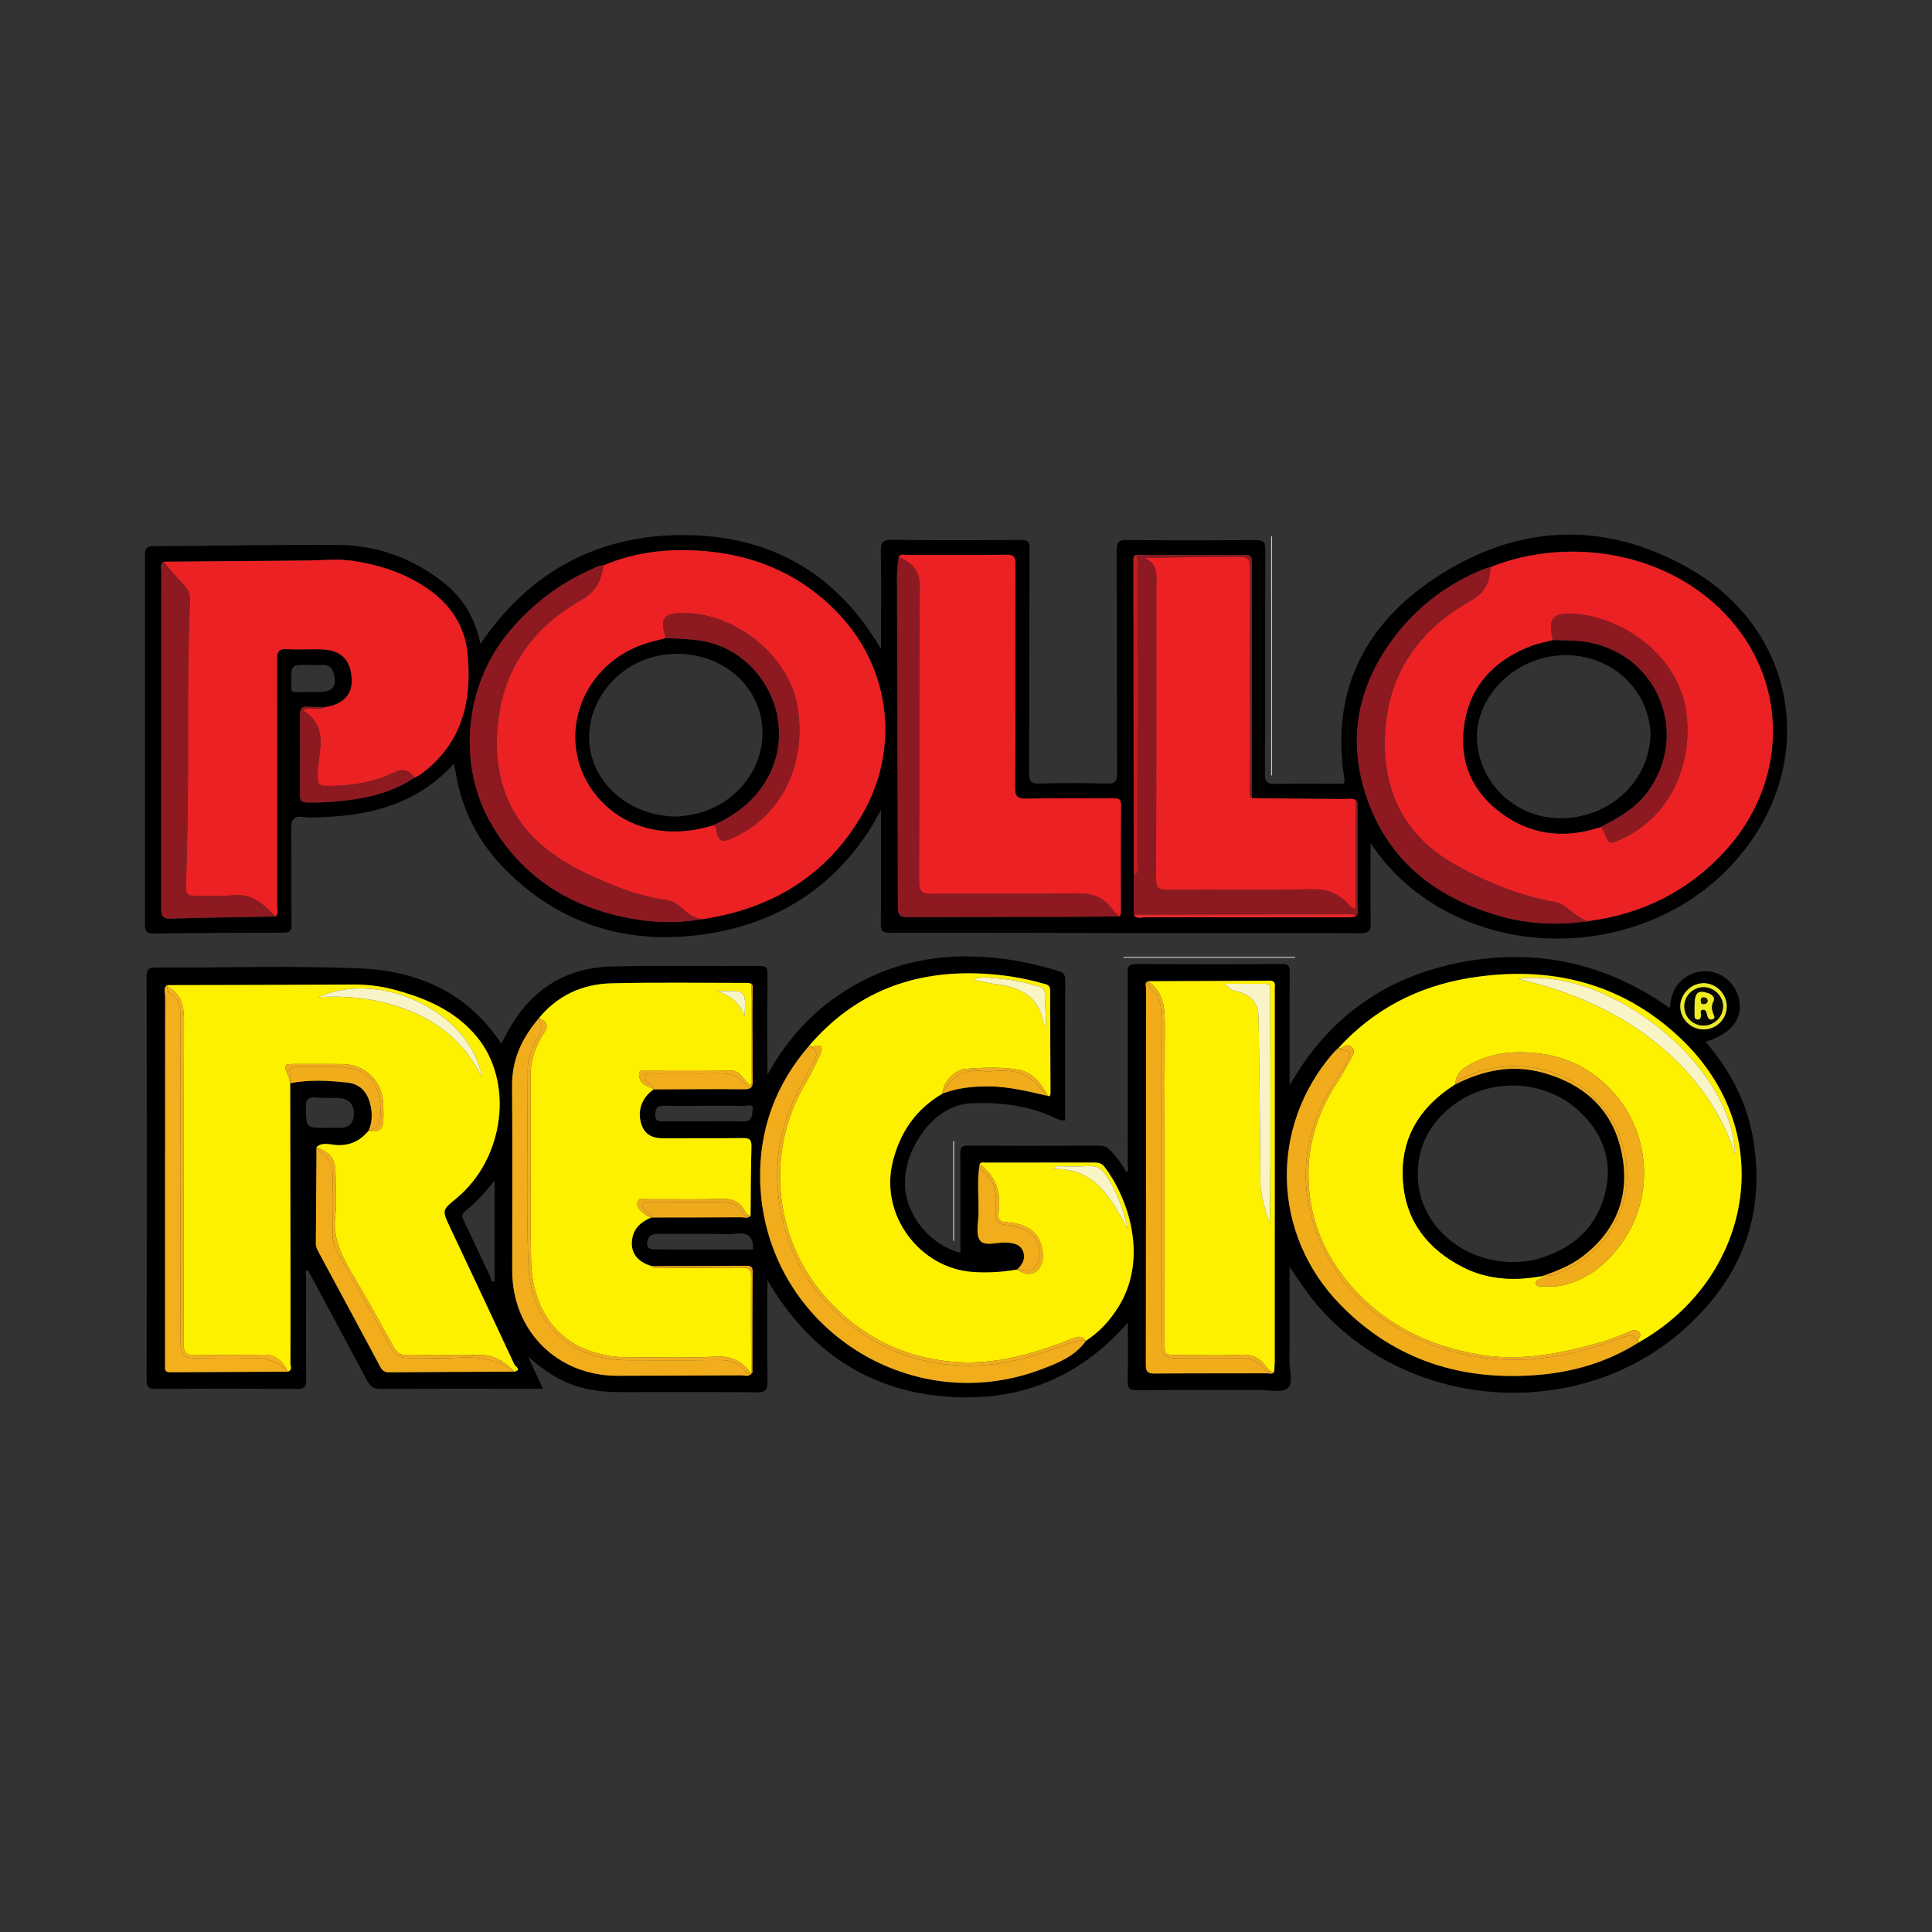 <?xml version="1.0" encoding="utf-8"?>
<!-- Generator: Adobe Illustrator 17.0.0, SVG Export Plug-In . SVG Version: 6.00 Build 0)  -->
<!DOCTYPE svg PUBLIC "-//W3C//DTD SVG 1.1//EN" "http://www.w3.org/Graphics/SVG/1.1/DTD/svg11.dtd">
<svg version="1.1" id="Layer_1" xmlns="http://www.w3.org/2000/svg" xmlns:xlink="http://www.w3.org/1999/xlink" x="0px" y="0px"
	 width="200px" height="200px" viewBox="0 0 200 200" enable-background="new 0 0 200 200" xml:space="preserve">

<rect x="0" y="0" width="200" height="200" fill="#333333" stroke="none"/>

<g>
	<path d="M83.763,108.255c0.068,0.079,0.138,0.108,0.214,0.112C83.911,108.329,83.842,108.291,83.763,108.255z"/>
	<polygon points="77.763,112.371 77.757,112.381 77.763,112.386 	"/>
	<path d="M176.569,107.846c2.576-0.834,3.738-2.199,3.508-4.073c-0.216-1.752-1.605-3.11-3.358-3.221
		c-1.05-0.066-1.964,0.306-2.734,1.031c-0.784,0.738-1.018,1.719-1.137,2.767c-6.559-4.63-13.718-6.22-21.485-4.754
		c-7.789,1.47-13.796,5.593-17.864,12.771c0-4.086-0.015-7.905,0.014-11.724c0.005-0.633-0.114-0.852-0.808-0.847
		c-5.019,0.033-10.038,0.029-15.056,0.005c-0.667-0.003-0.92,0.116-0.917,0.868c0.033,6.668,0.021,13.336,0.01,20.004
		c0,0.207,0.206,0.49-0.142,0.66c-0.487-0.84-1.018-1.633-1.72-2.302c-0.303-0.288-0.612-0.433-1.043-0.432
		c-4.553,0.013-9.106,0.027-13.658-0.009c-0.761-0.006-0.773,0.342-0.769,0.911c0.019,3.011,0.009,6.023,0.009,9.034
		c0,0.374,0,0.748,0,1.147c-3.211-0.826-5.678-3.94-5.738-7.104c-0.066-3.484,2.533-7.301,5.568-8.153
		c0.41-0.115,0.842-0.19,1.266-0.209c2.784-0.127,5.503,0.165,8.108,1.247c0.54,0.224,1.07,0.563,1.639,0.533
		c0-4.887-0.008-9.723,0.012-14.559c0.002-0.518-0.166-0.75-0.655-0.9c-1.818-0.556-3.657-0.999-5.543-1.253
		c-6.311-0.851-12.198,0.19-17.493,3.889c-2.94,2.054-5.251,4.685-7.148,8.098c0-0.651,0-0.987,0-1.324
		c0-3.047-0.013-6.094,0.012-9.141c0.005-0.57-0.087-0.815-0.743-0.811c-5.126,0.031-10.255-0.074-15.378,0.056
		c-4.69,0.118-8.249,2.326-10.591,6.423c-0.298,0.522-0.565,1.061-0.838,1.577c-3.454-5.288-8.633-7.544-14.587-7.8
		c-7.049-0.302-14.122-0.059-21.184-0.088c-0.744-0.003-0.951,0.183-0.949,0.942c0.024,13.909,0.024,27.819,0,41.728
		c-0.001,0.743,0.173,0.957,0.935,0.951c4.875-0.036,9.751-0.044,14.626,0.005c0.867,0.009,0.969-0.29,0.961-1.037
		c-0.038-3.513-0.022-7.026-0.006-10.539c0.001-0.235-0.193-0.555,0.172-0.751c2.051,3.82,4.102,7.616,6.123,11.429
		c0.334,0.63,0.705,0.903,1.471,0.897c5.234-0.043,10.468-0.022,15.702-0.022c0.31,0,0.62,0,1.045,0
		c-0.513-1.11-0.972-2.103-1.533-3.319c2.993,2.668,5.614,3.66,9.388,3.66c4.768,0,9.536-0.027,14.304,0.025
		c0.928,0.01,1.102-0.283,1.09-1.138c-0.048-3.422-0.02-6.846-0.02-10.491c4.064,6.943,9.844,11.126,17.648,11.991
		c7.758,0.859,14.431-1.566,19.669-7.572c0,2.023,0.034,4.025-0.018,6.025c-0.019,0.741,0.163,0.97,0.936,0.963
		c4.266-0.039,8.532-0.015,12.798-0.022c0.962-0.002,2.232,0.326,2.805-0.157c0.67-0.564,0.203-1.879,0.213-2.864
		c0.032-3.24,0.012-6.481,0.012-9.721c1.042,1.53,2.025,3.041,3.238,4.384c9.534,10.565,26.742,11.63,37.459,2.2
		c6.091-5.36,8.735-12.101,7.217-20.219C180.729,113.857,178.989,110.675,176.569,107.846z M31.657,114.704
		c-0.03-0.898,0.226-1.19,1.115-1.093c0.811,0.089,1.641-0.001,2.455,0.072c0.996,0.09,1.516,0.801,1.389,1.897
		c-0.098,0.847-0.67,1.197-1.498,1.178c-0.463-0.011-0.927-0.002-1.39-0.002C31.676,116.755,31.724,116.753,31.657,114.704z
		 M53.244,141.997C53.244,141.997,53.243,141.997,53.244,141.997C53.243,141.997,53.243,141.997,53.244,141.997
		c-4.334,0.019-8.669,0.031-13.003,0.067c-0.483,0.004-0.693-0.23-0.893-0.605c-2.127-3.973-4.262-7.941-6.403-11.905
		c-0.14-0.259-0.251-0.512-0.249-0.807c0.022-3.33,0.045-6.66,0.068-9.99c0.599-0.551,1.339-0.276,1.978-0.227
		c1.447,0.112,2.538-0.412,3.427-1.49l0,0c0.398-0.96,0.393-1.943,0.11-2.921c-0.336-1.161-1.075-1.913-2.317-2.049
		c-1.974-0.215-3.95-0.319-5.919,0.063c0.012,6.864,0.025,13.727,0.035,20.591c0.004,2.789,0.009,5.577-0.01,8.366
		c-0.002,0.305,0.241,0.735-0.27,0.908c0,0,0,0,0,0c0,0,0,0,0,0c-4.045,0.019-8.091,0.034-12.137,0.06
		c-0.39,0.002-0.622-0.097-0.579-0.541c0.021-0.213,0.004-0.429,0.004-0.644c0-12.572-0.002-25.144,0.012-37.717
		c0-0.388-0.223-0.848,0.197-1.178c6.413-0.017,12.827-0.02,19.24-0.061c1.411-0.009,2.786,0.148,4.144,0.502
		c3.311,0.864,6.399,2.166,8.653,4.868c3.925,4.705,2.899,12.673-2.111,16.785c-1.461,1.199-1.469,1.203-0.644,2.957
		c2.233,4.75,4.478,9.494,6.688,14.255C53.335,141.436,54.046,141.803,53.244,141.997z M51.206,122.216c0,3.484,0,6.967,0,10.459
		c-0.424,0.058-0.357-0.314-0.442-0.491c-0.924-1.927-1.815-3.869-2.741-5.795c-0.189-0.394-0.297-0.669,0.129-1.001
		C49.309,124.487,50.244,123.371,51.206,122.216z M77.894,142.062c0,0.054-0.08,0.108-0.123,0.162l-0.011,0.012c0,0,0,0,0,0
		c-0.3,0.305-0.678,0.139-1.013,0.141c-4.261,0.024-8.522,0.026-12.783,0.043c-6.255,0.025-10.939-4.633-10.939-10.888
		c0-6.374,0.034-12.748-0.016-19.122c-0.021-2.737,1.047-4.977,2.763-6.993c1.935-2.37,4.513-3.548,7.492-3.624
		c4.728-0.12,9.462-0.041,14.193-0.042c0.102,0,0.205,0.051,0.307,0.079c0,0,0,0,0,0c0,0,0,0,0,0c0,0,0,0,0,0c0,0,0,0,0,0
		c0.216,0.156,0.139,0.387,0.139,0.59c0.004,3.151-0.019,6.302,0.018,9.452c0.008,0.717-0.203,0.897-0.909,0.89
		c-3.114-0.031-6.228,0.002-9.343,0.012c-1.266,0.854-1.76,2.329-1.23,3.734c0.384,1.016,1.189,1.332,2.212,1.326
		c2.751-0.015,5.502,0.018,8.252-0.023c0.702-0.01,0.907,0.185,0.888,0.888c-0.066,2.388-0.067,4.778-0.092,7.168c0,0,0,0,0,0
		c0,0,0,0,0,0c0,0,0,0,0,0c0,0,0,0,0,0c-0.293,0.314-0.67,0.145-1.002,0.147c-3.096,0.02-6.192,0.019-9.288,0.024
		c-0.96,0.415-1.731,1.002-1.943,2.109c-0.274,1.426,0.416,2.444,1.986,2.92c3.214-0.01,6.428-0.018,9.642-0.034
		c0.455-0.002,0.829-0.038,0.824,0.634C77.89,135.131,77.902,138.597,77.894,142.062z M77.915,114.808
		c-0.068,0.468,0.052,1.31-0.923,1.284c-1.395-0.037-2.793-0.01-4.189-0.01c-1.325,0-2.65,0.001-3.974,0
		c-0.494,0-0.99,0.115-0.995-0.706c-0.005-0.822,0.369-0.934,1.053-0.915c1.36,0.039,2.721,0.011,4.082,0.011
		c1.361,0,2.722-0.021,4.081,0.016C77.355,114.498,78.005,114.19,77.915,114.808z M67.969,129.341
		c-0.471-0.001-1.01,0.007-0.977-0.678c0.031-0.646,0.448-0.935,1.078-0.935c1.825,0,3.65-0.001,5.474-0.001
		c0.895,0,1.798,0.08,2.681-0.02c1.157-0.131,1.765,0.246,1.733,1.637C74.617,129.344,71.293,129.347,67.969,129.341z
		 M115.793,135.266c-0.876,1.416-1.979,2.62-3.378,3.538c-1.138,1.615-2.904,2.299-4.627,2.95
		c-13.844,5.226-28.734-4.75-29.095-19.529c-0.129-5.272,1.596-9.962,5.07-13.972c4.742-5.523,10.813-7.843,18.001-7.459
		c2.076,0.111,4.123,0.425,6.124,0.994c0.383,0.109,0.832,0.11,0.83,0.754c-0.011,3.54,0.019,7.08,0.031,10.62
		c0,0.101-0.043,0.205-0.086,0.299c-0.008,0.018-0.111-0.007-0.169-0.012c0,0,0,0,0-0.001c0,0,0,0,0,0.001
		c-2.084-0.476-4.148-0.999-6.322-0.987c-1.592,0.009-3.124,0.172-4.607,0.75c-2.826,1.645-4.487,4.145-5.197,7.277
		c-1.212,5.348,2.845,10.789,8.319,11.182c1.534,0.11,3.073,0.02,4.595-0.249c0.574-0.519,0.917-1.169,0.614-1.907
		c-0.311-0.757-1.05-0.858-1.803-0.889c-0.911-0.038-2.152,0.426-2.641-0.213c-0.456-0.597-0.19-1.781-0.164-2.704
		c0.048-1.696-0.16-3.399,0.105-5.089c0.002-0.04,0.007-0.082,0.017-0.124c0.191-0.245,0.461-0.144,0.697-0.144
		c3.69-0.006,7.379,0,11.069-0.008c0.444-0.001,0.837,0.025,1.143,0.424C116.786,123.997,118.927,130.199,115.793,135.266z
		 M131.967,102.156c-0.018,0.177-0.004,0.358-0.004,0.537c0,12.715,0.001,25.43-0.003,38.145c0,0.391-0.039,0.782-0.06,1.173
		c0,0,0,0,0,0c0,0,0,0,0,0c0,0,0,0,0,0c0,0,0,0,0,0c-0.168,0.292-0.449,0.154-0.675,0.154c-3.901,0.009-7.802-0.008-11.703,0.021
		c-0.683,0.005-0.907-0.152-0.906-0.885c0.024-12.992,0.016-25.983,0.027-38.975c0-0.248-0.184-0.579,0.182-0.753
		c4.189-0.016,8.378-0.025,12.567-0.058C131.897,101.513,132.012,101.724,131.967,102.156z M176.408,101.778
		c1.289,0.032,2.36,1.142,2.345,2.431c-0.015,1.304-1.088,2.358-2.403,2.358c-1.302,0-2.397-1.071-2.412-2.36
		C173.923,102.899,175.095,101.746,176.408,101.778z M169.576,139.001L169.576,139.001c-3.121,1.963-6.571,2.999-10.2,3.316
		c-7.95,0.695-14.969-1.461-20.632-7.264c-7.099-7.274-7.388-18.349-0.747-26.026c0.184-0.213,0.404-0.395,0.607-0.591
		c3.644-3.98,8.207-6.323,13.468-7.188c8.236-1.354,15.736,0.407,21.888,6.231C184.332,117.299,181.33,132.429,169.576,139.001z"/>
	<path d="M15.001,57.506C15.023,70.232,15.023,82.959,15,95.685c-0.001,0.745,0.178,0.964,0.94,0.953
		c4.444-0.063,8.89-0.084,13.335-0.085c0.68,0,0.917-0.147,0.906-0.889c-0.047-3.226,0.022-6.453-0.045-9.678
		c-0.022-1.06,0.166-1.579,1.357-1.406c0.701,0.102,1.432,0.024,2.148-0.005c5.057-0.205,9.671-1.509,13.345-5.499
		c0.077,0.361,0.14,0.601,0.179,0.845c0.632,3.945,2.394,7.342,5.195,10.144c5.7,5.701,12.674,7.785,20.552,6.65
		c7.485-1.079,13.397-4.78,17.409-11.305c0.267-0.434,0.498-0.89,0.881-1.579c0,4.106,0.027,7.921-0.021,11.734
		c-0.01,0.812,0.196,0.999,1.001,0.998c8.172-0.018,16.345,0.016,24.517,0.023c8.03,0.007,16.06-0.016,24.091,0.021
		c0.893,0.004,1.136-0.206,1.114-1.108c-0.066-2.629-0.023-5.262-0.023-8.221c1.158,1.708,2.307,3.006,3.617,4.154
		c9.681,8.486,25.532,7.417,34.139-2.3c8.737-9.862,6.589-23.886-4.882-30.351c-8.846-4.986-17.824-4.49-26.215,1.069
		c-7.303,4.838-10.794,11.763-9.381,20.711c0.116,0.737-0.28,0.566-0.634,0.567c-2.151,0.007-4.303-0.04-6.452,0.024
		c-0.872,0.026-1.136-0.178-1.131-1.098c0.041-7.707,0.006-15.415,0.047-23.122c0.005-0.883-0.267-1.035-1.069-1.028
		c-4.409,0.037-8.819,0.047-13.228-0.006c-0.906-0.011-1.098,0.225-1.094,1.109c0.039,7.672,0.005,15.343,0.047,23.015
		c0.005,0.919-0.251,1.118-1.127,1.093c-2.292-0.066-4.59-0.072-6.882,0.002c-0.915,0.029-1.105-0.238-1.101-1.12
		c0.037-7.743,0.011-15.487,0.039-23.23c0.003-0.709-0.182-0.881-0.877-0.876c-4.445,0.032-8.891,0.055-13.335-0.013
		c-1.033-0.016-1.199,0.32-1.181,1.244c0.058,2.903,0.021,5.807,0.021,8.711c0,0.402,0,0.804,0,1.361
		c-4.648-7.966-11.581-11.796-20.47-11.804c-8.85-0.008-15.908,3.766-21.001,11.265c-0.544-2.667-1.81-4.778-3.842-6.375
		c-3.199-2.514-6.879-3.849-10.928-3.873c-6.344-0.038-12.688,0.108-19.032,0.133C15.152,56.541,15,56.779,15.001,57.506z
		 M144.835,65.33c2.329-2.872,5.242-4.952,8.641-6.372c0.261-0.109,0.543-0.167,0.816-0.249c8.099-3.242,18.625-1.629,24.839,5.441
		c6.101,6.942,5.838,17.033-0.626,24.026c-3.794,4.104-8.515,6.441-14.045,7.167c-0.184,0.074-0.356,0.09-0.519,0.072
		c-2.904,0.374-5.795,0.228-8.615-0.565c-6.681-1.879-11.702-5.773-13.921-12.526C139.358,76.098,140.726,70.397,144.835,65.33z
		 M117.533,57.452c3.798-0.002,7.596,0.007,11.394-0.014c0.73-0.004,0.674,0.446,0.673,0.925c-0.004,3.579,0,7.159-0.003,10.738
		c-0.004,4.51-0.011,9.02-0.017,13.53c3.208,0.025,6.417,0.047,9.625,0.081c0.383,0.004,0.786-0.11,1.148,0.12c0,0,0,0,0,0
		c0.209,0.147,0.179,0.371,0.179,0.58c0.003,3.633,0.003,7.267,0.003,10.9c0,0.21,0.025,0.433-0.191,0.574
		c-0.355,0.025-0.71,0.07-1.066,0.071c-6.918,0.005-13.836,0.008-20.754-0.008c-0.386-0.001-0.864,0.233-1.159-0.254c0,0,0,0,0,0
		c0,0,0,0,0,0c-0.001-1.375-0.001-2.749-0.002-4.124l0,0c0,0,0,0,0,0c-0.01-10.774-0.021-21.549-0.028-32.323
		C117.335,57.971,117.269,57.668,117.533,57.452z M93.022,57.672c0.203-0.388,0.569-0.223,0.861-0.224
		c3.437-0.011,6.874,0.019,10.31-0.025c0.798-0.01,0.922,0.277,0.92,0.985c-0.023,7.697,0.005,15.394-0.039,23.091
		c-0.005,0.959,0.245,1.195,1.183,1.175c2.97-0.063,5.942-0.02,8.914-0.028c0.496-0.001,0.881-0.035,0.875,0.696
		c-0.034,3.687-0.014,7.375-0.014,11.062c0,0.178,0.004,0.36-0.194,0.455c0,0,0,0,0,0c0,0,0,0,0,0
		c-1.718,0.019-3.435,0.051-5.153,0.054c-5.552,0.011-11.104,0-16.655,0.029c-0.734,0.004-1.078-0.096-1.078-0.971
		c-0.01-11.424-0.064-22.847-0.093-34.271C92.854,59.025,92.964,58.348,93.022,57.672z M30.154,71.113
		c0.015-0.141,0.003-0.285,0.003-0.427c-0.011-1.897-0.011-1.897,1.868-1.848c0.427,0,0.854,0.015,1.28-0.003
		c1.09-0.044,1.289,0.714,1.351,1.538c0.066,0.88-0.539,1.195-1.278,1.242c-0.887,0.056-1.779,0.011-2.668,0.04
		C30.301,71.667,30.108,71.536,30.154,71.113z M52.767,65.316c2.391-2.818,5.22-4.974,8.595-6.44
		c0.357-0.155,0.693-0.389,1.112-0.347c3.378-1.436,6.927-1.787,10.532-1.475c5.489,0.475,10.238,2.613,14.007,6.703
		c5.217,5.66,6.138,13.892,2.2,20.63c-3.66,6.264-9.294,9.647-16.384,10.748c-0.149,0.042-0.292,0.061-0.432,0.068
		c-2.339,0.373-4.682,0.312-7.007-0.106c-6.238-1.121-11.218-4.18-14.484-9.719C47.242,79.165,48.091,70.829,52.767,65.316z
		 M16.906,58.15c4.865-0.041,9.731-0.087,14.596-0.12c1.75-0.012,3.503-0.225,5.25,0.062c2.676,0.439,5.209,1.266,7.463,2.814
		c2.395,1.644,3.912,3.866,4.192,6.798c0.473,4.95-0.604,9.325-4.852,12.446c-0.197,0.145-0.432,0.237-0.65,0.354c0,0,0,0,0,0l0,0
		c-2.034,1.362-4.33,2.001-6.713,2.313c-1.447,0.19-2.911,0.286-4.38,0.255c-0.542-0.011-0.759-0.16-0.754-0.733
		c0.022-2.789,0.022-5.578,0.001-8.367c-0.004-0.584,0.155-0.867,0.784-0.818c0.604,0.047,1.213,0.033,1.82,0.046
		c1.812-0.263,2.816-1.292,2.753-2.823c-0.084-2.035-1.047-3.062-3.043-3.149c-1.216-0.053-2.44,0.048-3.654-0.031
		c-0.9-0.059-1.044,0.306-1.041,1.105c0.026,8.496,0.02,16.992,0.007,25.488c-0.001,0.361,0.209,0.789-0.189,1.093c0,0,0,0,0,0
		c0,0,0,0,0,0c-3.615,0.065-7.23,0.104-10.843,0.213c-1.012,0.03-0.965-0.541-0.964-1.228c0.008-8.349,0.006-16.699,0.006-25.048
		c0-3.189-0.007-6.379,0.01-9.568C16.705,58.883,16.519,58.455,16.906,58.15z"/>
	<path fill="#C9C9C9" d="M131.682,55.515c-0.032,0-0.063,0-0.095,0c0,8.253,0,16.505,0,24.758c0.032,0,0.063,0,0.095,0
		C131.682,72.02,131.682,63.767,131.682,55.515z"/>
	<path fill="#CACACA" d="M116.303,99.144c5.927,0,11.854,0,17.781,0c-0.015-0.031-0.029-0.061-0.044-0.092
		c-5.912,0-11.825,0-17.737,0C116.302,99.083,116.302,99.113,116.303,99.144z"/>
	<path fill="#D0CFCF" d="M98.771,128.449c0-3.443,0-6.887,0-10.33c-0.033,0-0.066,0-0.098,0c0,3.443,0,6.887,0,10.33
		C98.705,128.448,98.738,128.449,98.771,128.449z"/>
	<path fill="#FEF100" d="M53.264,141.284c-2.21-4.761-4.455-9.505-6.688-14.255c-0.825-1.755-0.816-1.759,0.644-2.957
		c5.01-4.111,6.036-12.08,2.111-16.785c-2.254-2.702-5.342-4.004-8.653-4.868c-1.358-0.354-2.734-0.511-4.144-0.502
		c-6.413,0.04-12.827,0.044-19.24,0.061c0.034,0.062,0.052,0.154,0.104,0.183c1.74,0.96,1.652,2.566,1.645,4.249
		c-0.041,10.855-0.007,21.711-0.044,32.567c-0.004,1.03,0.259,1.348,1.303,1.312c2.29-0.079,4.588,0.041,6.877-0.049
		c1.383-0.054,2.082,0.67,2.616,1.757c0,0,0,0,0,0c0.512-0.173,0.268-0.602,0.27-0.908c0.019-2.788,0.014-5.577,0.01-8.366
		c-0.01-6.864-0.023-13.727-0.035-20.591c-0.061-0.24-0.095-0.491-0.188-0.717c-0.525-1.273-0.53-1.271,0.899-1.27
		c1.534,0,3.068-0.011,4.602,0.005c2.523,0.026,4.283,1.779,4.325,4.291c0.009,0.571,0.046,1.147-0.015,1.711
		c-0.09,0.83-0.652,1.137-1.497,0.886c0,0,0,0,0,0l0,0c-0.889,1.078-1.98,1.602-3.427,1.49c-0.638-0.049-1.378-0.324-1.978,0.227
		c1.59,0.677,1.975,1.24,1.976,2.892c0.001,1.396,0.136,2.808-0.031,4.184c-0.269,2.212,0.576,4.019,1.643,5.83
		c1.504,2.554,2.963,5.136,4.373,7.742c0.362,0.668,0.757,0.906,1.499,0.894c2.469-0.042,4.941,0.037,7.408-0.035
		c1.549-0.046,2.61,0.736,3.612,1.734c0,0,0,0,0.001,0C54.046,141.803,53.335,141.436,53.264,141.284z M42.776,104.794
		c-3.111-1.343-6.379-1.766-9.82-1.57c6.513-2.929,15.77,1.623,16.937,8.313C48.371,108.381,45.961,106.169,42.776,104.794z"/>
	<path fill="#FEF100" d="M173.96,107.48c-6.152-5.824-13.651-7.585-21.888-6.231c-5.261,0.865-9.824,3.209-13.468,7.188
		c0.188,0.186,0.314,0.006,0.458-0.077c0.306-0.178,0.621-0.21,0.887,0.051c0.27,0.266,0.224,0.601,0.06,0.895
		c-0.521,0.935-1.019,1.888-1.605,2.782c-1.91,2.914-2.974,6.128-2.954,9.58c0.024,3.995,1.341,7.639,3.86,10.78
		c3.569,4.448,8.325,6.856,13.861,7.789c4.321,0.728,8.514-0.137,12.652-1.317c0.856-0.244,1.68-0.598,2.514-0.915
		c0.422-0.16,0.816-0.516,1.289-0.134c0.491,0.397-0.244,0.744-0.05,1.13C181.33,132.429,184.332,117.299,173.96,107.48z
		 M167.641,129.019c-1.555,2.031-3.446,3.488-5.979,4.056c-0.644,0.145-1.281,0.073-1.921,0.098
		c-0.283,0.011-0.663,0.047-0.747-0.268c-0.087-0.325,0.267-0.455,0.527-0.571c0.115-0.051,0.33-0.016,0.178-0.251
		c-2.85,0.525-5.647,0.424-8.272-0.921c-3.587-1.839-5.858-4.693-6.174-8.794c-0.345-4.477,1.7-7.768,5.419-10.115c0,0,0,0,0,0
		c-0.015-1.218,0.922-1.759,1.774-2.202c2.079-1.081,4.291-1.275,6.645-1.024c2.997,0.319,5.443,1.513,7.531,3.632
		C170.96,117.063,171.395,124.116,167.641,129.019z M170.84,107.482c-4.083-3.111-8.736-4.98-13.721-6.159
		c9.548-1.241,22.157,8.912,22.492,18.105C177.953,114.508,174.924,110.594,170.84,107.482z"/>
	<path fill="#FEF100" d="M101.393,120.621c0.006-0.041,0.01-0.082,0.017-0.124C101.401,120.539,101.395,120.58,101.393,120.621z"/>
	<path fill="#FEF100" d="M113.176,120.345c-3.69,0.008-7.379,0.002-11.069,0.008c-0.236,0-0.507-0.101-0.697,0.144
		c1.748,1.301,2.256,3.066,1.939,5.146c-0.099,0.647,0.196,0.85,0.841,0.886c0.96,0.054,1.898,0.288,2.694,0.896
		c0.901,0.689,1.364,2.525,0.884,3.524c-0.498,1.036-1.415,1.211-2.487,0.474c0,0,0,0,0,0c-1.522,0.269-3.061,0.359-4.595,0.249
		c-5.475-0.393-9.531-5.833-8.319-11.182c0.71-3.131,2.371-5.632,5.197-7.277c0.024-1.09,1.2-2.484,2.424-2.568
		c1.769-0.121,3.557-0.213,5.327,0.071c1.611,0.258,2.449,1.438,3.178,2.733c0,0,0,0,0,0.001c0.059,0.005,0.161,0.03,0.169,0.012
		c0.043-0.094,0.086-0.198,0.086-0.299c-0.011-3.54-0.042-7.08-0.031-10.62c0.002-0.644-0.448-0.645-0.83-0.754
		c-2.002-0.57-4.049-0.884-6.124-0.994c-7.187-0.384-13.259,1.936-18.001,7.459c0.079,0.036,0.149,0.074,0.214,0.112
		c0.082,0.004,0.17-0.022,0.266-0.051c0.89-0.271,0.961,0.193,0.667,0.831c-0.45,0.975-0.904,1.956-1.454,2.875
		c-4.463,7.453-3.312,16.956,2.793,23.118c3.378,3.409,7.401,5.353,12.206,5.816c4.414,0.426,8.473-0.778,12.478-2.353
		c0.589-0.232,1.061-0.414,1.483,0.202l0,0c1.4-0.918,2.503-2.123,3.378-3.538c3.134-5.067,0.993-11.269-1.474-14.497
		C114.014,120.37,113.621,120.344,113.176,120.345z M103.273,101.289c1.432,0.1,2.816,0.42,4.192,0.803
		c0.404,0.113,0.694,0.249,0.697,0.773c0.007,1.065,0.088,2.129,0.149,3.413c-0.218-0.273-0.288-0.321-0.298-0.379
		c-0.458-2.652-2.271-3.679-4.72-3.987c-0.797-0.1-1.58-0.303-2.594-0.503C101.696,101.028,102.485,101.234,103.273,101.289z
		 M116.769,127.263c-1.726-3.09-3.291-6.345-7.703-6.26c0.069-0.092,0.138-0.185,0.206-0.277c1.143,0,2.291,0.056,3.429-0.019
		c0.832-0.054,1.34,0.299,1.775,0.933C115.643,123.339,116.291,125.246,116.769,127.263z"/>
	<polygon fill="#FEF100" points="77.699,125.867 77.699,125.867 77.699,125.868 	"/>
	<path fill="#FEF100" d="M77.753,132.249c0.007-0.79-0.199-1.051-1.018-1.034c-2.681,0.056-5.363,0.04-8.045,0.031
		c-0.414-0.001-0.862,0.124-1.239-0.179c0,0,0,0,0,0c-1.57-0.475-2.26-1.494-1.986-2.92c0.213-1.107,0.983-1.694,1.943-2.109
		c-0.219-0.111-0.462-0.192-0.653-0.34c-0.43-0.333-0.923-0.753-0.746-1.314c0.156-0.497,0.758-0.234,1.154-0.237
		c2.473-0.023,4.948,0.041,7.419-0.036c1.06-0.033,1.873,0.159,2.443,1.111c0.151,0.253,0.298,0.592,0.674,0.645
		c0.026-2.389,0.027-4.779,0.092-7.168c0.019-0.703-0.185-0.899-0.888-0.888c-2.75,0.041-5.501,0.007-8.252,0.023
		c-1.023,0.006-1.828-0.311-2.212-1.326c-0.531-1.405-0.036-2.88,1.23-3.734c-0.494-0.352-1.238-0.362-1.442-1.118
		c-0.134-0.498-0.155-0.851,0.511-0.85c2.999,0.004,5.999-0.023,8.997,0.017c0.948,0.013,1.227,1.069,2.021,1.559
		c0.002-0.003,0.004-0.007,0.006-0.01c0-3.571,0-7.056,0-10.541c-0.102-0.027-0.205-0.079-0.307-0.079
		c-4.731,0.001-9.465-0.078-14.193,0.042c-2.978,0.076-5.556,1.254-7.492,3.624c0.982,0.326,1.011,0.837,0.463,1.663
		c-0.902,1.359-1.34,2.847-1.321,4.54c0.07,6.302-0.059,12.607,0.066,18.907c0.088,4.485,2.276,8.358,6.916,9.575
		c0.863,0.226,1.738,0.387,2.636,0.387c3.187-0.002,6.38,0.115,9.559-0.049c1.683-0.087,2.799,0.474,3.67,1.796c0,0,0,0,0,0
		c0,0,0,0,0,0l0.011-0.012C77.759,138.899,77.724,135.574,77.753,132.249z M74.831,102.59c2.396-0.049,2.396-0.048,2.241,2.663
		c-0.529-1.592-1.522-2.198-2.78-2.614C74.472,102.623,74.651,102.594,74.831,102.59z"/>
	<polygon fill="#FEF100" points="77.764,101.83 77.764,101.83 77.764,101.83 	"/>
	<path fill="#FEF100" d="M131.393,101.517c-4.189,0.033-8.378,0.042-12.567,0.058c1.782,1.215,1.763,3.005,1.753,4.916
		c-0.055,10.806-0.027,21.611-0.026,32.417c0,1.366,0.001,1.366,1.41,1.366c2.183,0,4.368,0.067,6.547-0.028
		c1.087-0.047,1.85,0.3,2.485,1.12c0.23,0.297,0.417,0.695,0.907,0.645c0.021-0.391,0.06-0.782,0.06-1.173
		c0.003-12.715,0.003-25.43,0.003-38.145c0-0.179-0.014-0.36,0.004-0.537C132.012,101.724,131.897,101.513,131.393,101.517z
		 M131.457,126.723c-0.437-1.451-0.978-2.854-0.983-4.427c-0.019-5.624-0.109-11.247-0.181-16.871
		c-0.02-1.541-0.692-2.384-2.171-2.779c-0.716-0.191-0.716-0.191-1.349-0.805c1.461,0,2.801,0.002,4.141-0.001
		c0.677-0.001,0.577,0.488,0.578,0.91c0.008,3.511,0.018,7.022,0.021,10.533C131.516,117.76,131.514,122.236,131.457,126.723z"/>
	<polygon fill="#FEF100" points="131.901,142.012 131.901,142.012 131.9,142.012 	"/>
	<path fill="#F1AC1C" d="M167.923,138.462c-3.804,1.464-7.754,2.403-11.847,2.293c-8.544-0.23-16.597-4.948-19.656-12.78
		c-2.158-5.527-1.459-10.813,1.618-15.829c0.487-0.794,1.018-1.563,1.431-2.398c0.425-0.859,0.342-0.984-0.608-1.062
		c-0.169-0.014-0.26-0.073-0.257-0.248c-0.203,0.196-0.423,0.378-0.607,0.591c-6.64,7.677-6.352,18.752,0.747,26.026
		c5.663,5.803,12.682,7.959,20.632,7.264c3.629-0.317,7.079-1.353,10.2-3.316l0,0c0,0,0,0,0,0
		C169.259,138.09,168.778,138.132,167.923,138.462z"/>
	<path fill="#F1AC1C" d="M169.626,137.872c-0.473-0.382-0.867-0.027-1.289,0.134c-0.834,0.317-1.659,0.671-2.514,0.915
		c-4.138,1.18-8.331,2.045-12.652,1.317c-5.536-0.932-10.292-3.341-13.861-7.789c-2.52-3.14-3.836-6.784-3.86-10.78
		c-0.021-3.452,1.044-6.666,2.954-9.58c0.586-0.894,1.084-1.847,1.605-2.782c0.164-0.294,0.21-0.629-0.06-0.895
		c-0.266-0.261-0.58-0.23-0.887-0.051c-0.144,0.084-0.269,0.263-0.458,0.077c-0.003,0.175,0.088,0.234,0.257,0.248
		c0.95,0.078,1.033,0.203,0.608,1.062c-0.413,0.835-0.944,1.604-1.431,2.398c-3.077,5.015-3.776,10.301-1.618,15.829
		c3.058,7.832,11.111,12.551,19.656,12.78c4.093,0.11,8.044-0.829,11.847-2.293c0.855-0.329,1.336-0.371,1.653,0.54c0,0,0,0,0,0
		C169.382,138.615,170.117,138.268,169.626,137.872z"/>
	<path fill="#F1AD1C" d="M110.452,139.141c-3.151,1.233-6.411,2.184-9.796,2.235c-5.126,0.077-9.703-1.59-13.576-5.023
		c-3.847-3.411-6.023-7.693-6.525-12.796c-0.393-3.997,0.45-7.764,2.409-11.271c0.384-0.688,0.72-1.404,1.122-2.078
		c0.428-0.719,0.705-1.359-0.11-1.841c-0.075-0.004-0.146-0.033-0.214-0.112c-3.474,4.01-5.199,8.699-5.07,13.972
		c0.361,14.778,15.251,24.755,29.095,19.529c1.724-0.651,3.489-1.335,4.627-2.95c0,0,0,0,0,0
		C111.725,138.713,111.103,138.886,110.452,139.141z"/>
	<path fill="#F1AD1C" d="M110.932,138.602c-4.005,1.575-8.064,2.779-12.478,2.353c-4.805-0.463-8.828-2.407-12.206-5.816
		c-6.105-6.162-7.256-15.665-2.793-23.118c0.551-0.919,1.005-1.9,1.454-2.875c0.294-0.638,0.223-1.102-0.667-0.831
		c-0.096,0.029-0.184,0.056-0.266,0.051c0.815,0.482,0.538,1.122,0.11,1.841c-0.402,0.675-0.737,1.39-1.122,2.078
		c-1.959,3.507-2.802,7.273-2.409,11.271c0.501,5.103,2.677,9.385,6.525,12.796c3.873,3.433,8.45,5.1,13.576,5.023
		c3.385-0.051,6.645-1.003,9.796-2.235c0.651-0.255,1.273-0.427,1.963-0.336c0,0,0,0,0,0l0,0
		C111.993,138.188,111.521,138.371,110.932,138.602z"/>
	<path fill="#F1AD1C" d="M77.112,141.924c-0.746-1.021-1.785-1.15-2.955-1.131c-3.007,0.047-6.015,0.012-9.023,0.017
		c-6.509,0.01-10.28-4.067-10.458-10.213c-0.192-6.655-0.048-13.319-0.044-19.979c0.001-1.157,0.447-2.181,1.015-3.13
		c0.427-0.714,0.525-1.352,0.124-2.07c-1.716,2.017-2.785,4.256-2.763,6.993c0.05,6.374,0.016,12.748,0.016,19.122
		c0,6.255,4.684,10.913,10.939,10.888c4.261-0.017,8.522-0.019,12.783-0.043c0.335-0.002,0.713,0.164,1.013-0.141
		C77.477,142.271,77.257,142.122,77.112,141.924z"/>
	<path fill="#F1AD1C" d="M74.09,140.44c-3.179,0.164-6.372,0.048-9.559,0.049c-0.898,0.001-1.773-0.16-2.636-0.387
		c-4.64-1.217-6.828-5.09-6.916-9.575c-0.124-6.3,0.004-12.605-0.066-18.907c-0.019-1.693,0.419-3.181,1.321-4.54
		c0.548-0.826,0.519-1.337-0.463-1.663c0.401,0.717,0.303,1.356-0.124,2.07c-0.568,0.949-1.014,1.973-1.015,3.13
		c-0.004,6.66-0.149,13.324,0.044,19.979c0.178,6.147,3.949,10.223,10.458,10.213c3.008-0.005,6.016,0.031,9.023-0.017
		c1.17-0.018,2.208,0.11,2.955,1.131c0.145,0.198,0.365,0.347,0.648,0.312c0,0,0,0,0,0C76.89,140.914,75.773,140.353,74.09,140.44z"
		/>
	<path fill="#F1AC1C" d="M130.704,141.545c-0.641-0.754-1.443-0.957-2.394-0.941c-2.076,0.035-4.153,0.022-6.23,0.007
		c-1.653-0.012-1.859-0.211-1.86-1.861c-0.008-10.849-0.007-21.699,0.001-32.548c0.001-1.436,0.163-2.893-1.17-3.932
		c-0.192-0.15-0.24-0.433-0.225-0.695c-0.367,0.174-0.182,0.505-0.182,0.753c-0.011,12.992-0.003,25.983-0.027,38.975
		c-0.001,0.733,0.223,0.891,0.906,0.885c3.901-0.029,7.802-0.012,11.703-0.021c0.226-0.001,0.506,0.137,0.675-0.154
		C131.348,142.254,130.997,141.89,130.704,141.545z"/>
	<polygon fill="#F1AC1C" points="131.901,142.012 131.901,142.012 131.901,142.012 	"/>
	<path fill="#F1AC1C" d="M130.994,141.366c-0.635-0.82-1.398-1.167-2.485-1.12c-2.179,0.095-4.364,0.028-6.547,0.028
		c-1.408,0-1.409-0.001-1.41-1.366c0-10.806-0.028-21.612,0.026-32.417c0.01-1.911,0.029-3.701-1.753-4.916
		c-0.015,0.262,0.033,0.545,0.225,0.695c1.333,1.039,1.171,2.496,1.17,3.932c-0.009,10.849-0.009,21.699-0.001,32.548
		c0.001,1.65,0.207,1.849,1.86,1.861c2.077,0.015,4.154,0.028,6.23-0.007c0.951-0.016,1.754,0.187,2.394,0.941
		c0.293,0.345,0.644,0.709,1.196,0.467c0,0,0,0,0,0c0,0,0,0,0,0C131.411,142.062,131.224,141.663,130.994,141.366z"/>
	<path fill="#F4AF1D" d="M25.615,140.594c-1.605,0.096-3.22,0.026-4.831,0.019c-1.947-0.008-2.095-0.15-2.097-2.059
		c-0.006-5.154-0.002-10.309-0.002-15.463c0-5.87-0.01-11.741,0.01-17.611c0.004-1.005-0.054-1.923-0.978-2.565
		c-0.295-0.205-0.463-0.544-0.423-0.938c-0.421,0.33-0.197,0.79-0.197,1.178c-0.015,12.572-0.012,25.144-0.012,37.717
		c0,0.215,0.017,0.431-0.004,0.644c-0.043,0.444,0.189,0.544,0.579,0.541c4.046-0.025,8.091-0.041,12.137-0.06c0,0,0,0,0,0
		C28.663,140.752,27.231,140.497,25.615,140.594z"/>
	<path fill="#F4AF1D" d="M27.181,140.24c-2.289,0.09-4.587-0.03-6.877,0.049c-1.044,0.036-1.307-0.282-1.303-1.312
		c0.037-10.855,0.003-21.711,0.044-32.567c0.006-1.684,0.095-3.289-1.645-4.249c-0.053-0.029-0.07-0.121-0.104-0.183
		c-0.04,0.395,0.128,0.733,0.423,0.938c0.924,0.643,0.981,1.561,0.978,2.565c-0.02,5.87-0.01,11.74-0.01,17.611
		c0,5.154-0.004,10.309,0.002,15.463c0.002,1.91,0.151,2.051,2.097,2.059c1.611,0.007,3.226,0.077,4.831-0.019
		c1.615-0.097,3.047,0.158,4.181,1.403C29.263,140.909,28.564,140.186,27.181,140.24z"/>
	<path fill="#F2AD1C" d="M47.251,140.556c-1.675,0.101-3.362,0.012-5.043,0.022c-0.799,0.005-1.335-0.304-1.725-1.02
		c-1.798-3.298-3.676-6.551-5.527-9.819c-0.364-0.643-0.533-1.314-0.53-2.048c0.007-1.825-0.038-3.651,0.016-5.474
		c0.035-1.172-0.092-2.211-1.186-2.899c-0.21-0.132-0.291-0.406-0.493-0.562c-0.023,3.33-0.045,6.66-0.068,9.99
		c-0.002,0.296,0.109,0.548,0.249,0.807c2.141,3.965,4.276,7.933,6.403,11.905c0.201,0.375,0.41,0.609,0.893,0.605
		c4.334-0.036,8.669-0.048,13.003-0.067c0,0,0,0,0,0C51.45,140.664,49.416,140.425,47.251,140.556z"/>
	<path fill="#F2AD1C" d="M42.223,140.299c-0.742,0.013-1.137-0.226-1.499-0.894c-1.41-2.607-2.869-5.189-4.373-7.742
		c-1.067-1.811-1.912-3.618-1.643-5.83c0.167-1.376,0.032-2.788,0.031-4.184c-0.001-1.652-0.386-2.215-1.976-2.892
		c0.202,0.156,0.283,0.43,0.493,0.562c1.094,0.688,1.22,1.727,1.186,2.899c-0.054,1.823-0.01,3.649-0.016,5.474
		c-0.003,0.735,0.166,1.406,0.53,2.048c1.85,3.268,3.728,6.521,5.527,9.819c0.391,0.716,0.926,1.025,1.725,1.02
		c1.681-0.011,3.368,0.079,5.043-0.022c2.166-0.131,4.199,0.109,5.992,1.441c-1.002-0.998-2.063-1.779-3.612-1.734
		C47.163,140.336,44.692,140.257,42.223,140.299z"/>
	<path fill="#F1AD1C" d="M106.018,131.505c0.769,0.135,1.243-0.235,1.469-0.93c0.436-1.341-0.192-2.72-1.488-3.3
		c-0.626-0.28-1.294-0.416-1.972-0.487c-0.654-0.069-0.943-0.432-0.956-1.064c-0.004-0.214-0.03-0.43-0.01-0.643
		c0.135-1.483-0.013-2.855-1.357-3.822c-0.196-0.141-0.327-0.37-0.312-0.637c-0.266,1.691-0.058,3.393-0.105,5.089
		c-0.026,0.923-0.293,2.107,0.164,2.704c0.488,0.639,1.73,0.175,2.641,0.213c0.753,0.032,1.493,0.133,1.803,0.889
		c0.303,0.738-0.039,1.389-0.614,1.907c0,0,0,0,0,0C105.538,131.353,105.774,131.463,106.018,131.505z"/>
	<path fill="#F1AD1C" d="M107.768,130.949c0.48-0.998,0.017-2.835-0.884-3.524c-0.795-0.608-1.733-0.842-2.694-0.896
		c-0.645-0.036-0.94-0.239-0.841-0.886c0.317-2.08-0.191-3.846-1.939-5.146c-0.007,0.041-0.01,0.082-0.017,0.124
		c-0.015,0.267,0.116,0.496,0.312,0.637c1.343,0.967,1.492,2.339,1.357,3.822c-0.019,0.213,0.006,0.429,0.01,0.643
		c0.012,0.633,0.302,0.996,0.956,1.064c0.677,0.071,1.346,0.207,1.972,0.487c1.296,0.58,1.924,1.959,1.488,3.3
		c-0.226,0.695-0.7,1.065-1.469,0.93c-0.244-0.043-0.48-0.152-0.737-0.082c0,0,0,0,0,0c0,0,0,0,0,0
		C106.353,132.16,107.27,131.985,107.768,130.949z"/>
	<path fill="#F2AD1C" d="M77.851,109.767c0.015,0.752,0.007,1.505-0.001,2.257c-0.002,0.154-0.035,0.267-0.086,0.347
		c0,0.005,0,0.009,0,0.014c-0.002-0.001-0.004-0.003-0.006-0.004c-0.113,0.167-0.313,0.157-0.495-0.072
		c-1.178-1.48-2.806-1.172-4.358-1.179c-1.72-0.008-3.439-0.008-5.159,0.003c-0.347,0.002-0.825-0.116-0.981,0.248
		c-0.2,0.465,0.291,0.653,0.594,0.884c0.17,0.129,0.362,0.245,0.313,0.509c3.114-0.01,6.229-0.043,9.343-0.012
		c0.706,0.007,0.917-0.173,0.909-0.89c-0.037-3.15-0.014-6.301-0.018-9.452c0-0.203,0.076-0.433-0.139-0.59
		C77.97,104.474,77.8,107.122,77.851,109.767z"/>
	<polygon fill="#F2AD1C" points="77.764,101.83 77.764,101.83 77.764,101.83 	"/>
	<path fill="#F2AD1C" d="M67.357,112.265c-0.303-0.231-0.794-0.419-0.594-0.884c0.157-0.364,0.634-0.246,0.981-0.248
		c1.72-0.012,3.439-0.011,5.159-0.003c1.553,0.007,3.18-0.301,4.358,1.179c0.183,0.229,0.382,0.239,0.495,0.072
		c-0.794-0.49-1.073-1.546-2.021-1.559c-2.999-0.04-5.998-0.012-8.997-0.017c-0.665-0.001-0.645,0.352-0.511,0.85
		c0.203,0.756,0.947,0.766,1.442,1.118C67.719,112.51,67.527,112.394,67.357,112.265z"/>
	<path fill="#F2AD1C" d="M77.85,112.024c0.008-0.752,0.016-1.505,0.001-2.257c-0.051-2.645,0.12-5.293-0.087-7.936c0,0,0,0,0,0
		c0,0,0,0,0,0c0,3.485,0,6.97,0,10.541C77.814,112.291,77.848,112.177,77.85,112.024z"/>
	<path fill="#F1AC1C" d="M39.398,115.207c0.008-3.277-1.403-4.748-4.655-4.754c-1.286-0.002-2.573,0.017-3.858-0.007
		c-0.715-0.014-1.156,0.11-0.767,0.958c0.111,0.242,0.008,0.491-0.075,0.729c1.969-0.382,3.945-0.278,5.919-0.063
		c1.242,0.136,1.981,0.888,2.317,2.049c0.283,0.978,0.289,1.961-0.11,2.921C39.147,116.809,39.395,116.15,39.398,115.207z"/>
	<path fill="#F1AC1C" d="M39.665,116.153c0.061-0.564,0.025-1.14,0.015-1.711c-0.042-2.512-1.802-4.265-4.325-4.291
		c-1.534-0.016-3.068-0.005-4.602-0.005c-1.429,0-1.424-0.002-0.899,1.27c0.093,0.226,0.127,0.477,0.188,0.717
		c0.083-0.237,0.186-0.487,0.075-0.729c-0.389-0.848,0.052-0.971,0.767-0.958c1.286,0.024,2.572,0.005,3.858,0.007
		c3.251,0.006,4.663,1.477,4.655,4.754c-0.002,0.943-0.25,1.602-1.229,1.832c0,0,0,0,0,0
		C39.013,117.29,39.576,116.983,39.665,116.153z"/>
	<path fill="#EFAA1C" d="M76.61,125.225c-0.467-0.592-1.038-0.796-1.773-0.789c-2.394,0.023-4.789,0.002-7.184,0.016
		c-0.373,0.002-0.89-0.174-1.076,0.237c-0.202,0.449,0.327,0.637,0.589,0.902c0.126,0.128,0.264,0.241,0.243,0.446
		c3.096-0.005,6.192-0.003,9.288-0.024c0.332-0.002,0.709,0.167,1.002-0.147C77.105,126.052,76.872,125.556,76.61,125.225z"/>
	<polygon fill="#EFAA1C" points="77.7,125.867 77.699,125.867 77.699,125.867 	"/>
	<path fill="#EFAA1C" d="M77.025,125.222c-0.569-0.953-1.382-1.145-2.443-1.111c-2.471,0.078-4.946,0.013-7.419,0.036
		c-0.395,0.004-0.997-0.26-1.154,0.237c-0.176,0.561,0.316,0.981,0.746,1.314c0.191,0.148,0.434,0.228,0.653,0.34
		c0.022-0.205-0.117-0.319-0.243-0.446c-0.262-0.265-0.791-0.453-0.589-0.902c0.185-0.411,0.703-0.235,1.076-0.237
		c2.395-0.013,4.789,0.007,7.184-0.016c0.735-0.007,1.306,0.197,1.773,0.789c0.262,0.331,0.495,0.827,1.089,0.643c0,0,0,0,0,0
		c0,0,0,0,0,0C77.323,125.814,77.176,125.475,77.025,125.222z"/>
	<path fill="#F1AC1C" d="M107.946,112.954c-1.234-1.795-3-2.283-5.059-2.08c-0.389,0.038-0.789,0.044-1.176-0.001
		c-1.956-0.225-3.304,0.605-4.147,2.341c1.483-0.578,3.015-0.741,4.607-0.75c2.174-0.012,4.239,0.511,6.322,0.987c0,0,0,0,0-0.001
		C108.372,113.217,108.089,113.163,107.946,112.954z"/>
	<path fill="#F1AC1C" d="M105.315,110.717c-1.77-0.284-3.558-0.192-5.327-0.071c-1.225,0.084-2.4,1.478-2.424,2.568
		c0.842-1.736,2.19-2.566,4.147-2.341c0.387,0.045,0.788,0.039,1.176,0.001c2.059-0.203,3.826,0.286,5.059,2.08
		c0.143,0.208,0.426,0.263,0.547,0.496C107.763,112.155,106.926,110.976,105.315,110.717z"/>
	<path fill="#ECEA27" d="M176.351,106.567c1.314,0,2.388-1.054,2.403-2.358c0.015-1.289-1.057-2.399-2.345-2.431
		c-1.313-0.033-2.485,1.121-2.469,2.429C173.954,105.496,175.048,106.567,176.351,106.567z M176.393,102.2
		c1.072,0.02,1.981,0.938,1.974,1.994c-0.007,1.069-0.909,1.958-1.994,1.967c-1.138,0.009-2.045-0.913-2.008-2.041
		C174.399,103.042,175.31,102.179,176.393,102.2z"/>
	<path fill="#F1AD1C" d="M77.094,131.032c-3.214,0.017-6.428,0.024-9.642,0.034c0,0,0,0,0,0c3.07,0.16,6.142,0.03,9.213,0.068
		c1.186,0.015,1.187,0.004,1.187,1.236c0.001,2.931,0.003,5.863-0.003,8.794c-0.001,0.353,0.07,0.716-0.079,1.059
		c0.043-0.054,0.123-0.108,0.123-0.162c0.008-3.465-0.004-6.931,0.024-10.396C77.923,130.994,77.549,131.029,77.094,131.032z"/>
	<path fill="#F1AD1C" d="M77.85,141.165c0.006-2.931,0.004-5.863,0.003-8.794c0-1.232-0.001-1.221-1.187-1.236
		c-3.071-0.038-6.143,0.092-9.213-0.068c0,0,0,0,0,0c0,0,0,0,0,0c0.376,0.303,0.825,0.178,1.239,0.179
		c2.682,0.009,5.364,0.025,8.045-0.031c0.819-0.017,1.024,0.244,1.018,1.034c-0.029,3.325,0.006,6.65,0.018,9.975
		C77.919,141.88,77.849,141.518,77.85,141.165z"/>
	<path fill="#EC2124" d="M152.288,62.167c-5.115,2.827-8.335,7.158-8.851,13.002c-0.547,6.196,1.612,11.259,7.357,14.428
		c3.22,1.777,6.559,3.142,10.185,3.784c1.007,0.178,1.612,1.02,2.433,1.507c0.341,0.202,0.634,0.445,1.047,0.456
		c-0.173,0.026-0.346,0.049-0.519,0.072c0.163,0.019,0.335,0.002,0.519-0.072c5.53-0.726,10.252-3.063,14.045-7.167
		c6.465-6.993,6.727-17.084,0.626-24.026c-6.214-7.07-16.74-8.683-24.839-5.441C154.234,60.215,153.75,61.359,152.288,62.167z
		 M158.29,66.96c0.79-0.318,1.646-0.472,2.471-0.701c0,0,0,0,0,0c-0.542-2.194-0.092-2.84,2.125-2.724
		c4.659,0.244,10.497,3.921,11.569,9.602c0.968,5.13-1.079,11.199-6.586,13.712c-1.274,0.582-1.259,0.602-1.804-0.73
		c-0.077-0.188-0.238-0.342-0.36-0.511c-3.502,1.169-6.869,0.92-9.943-1.191c-3.226-2.215-4.723-5.37-4.196-9.253
		C152.115,71.126,154.561,68.463,158.29,66.96z"/>
	<path fill="#EC2124" d="M60.116,62.154c-4.768,2.665-7.809,6.797-8.514,12.209c-0.649,4.985,0.467,9.661,4.495,13.141
		c2.184,1.887,4.809,3.091,7.464,4.168c1.784,0.723,3.634,1.259,5.562,1.529c0.855,0.12,1.46,0.857,2.138,1.361
		c0.486,0.361,0.973,0.576,1.567,0.574c-0.144,0.026-0.288,0.045-0.432,0.068c0.14-0.007,0.283-0.026,0.432-0.068
		c7.09-1.101,12.724-4.484,16.384-10.748c3.938-6.739,3.017-14.97-2.2-20.63c-3.769-4.09-8.518-6.227-14.007-6.703
		c-3.604-0.312-7.154,0.039-10.532,1.475C62.246,60.1,61.676,61.282,60.116,62.154z M66.555,66.727
		c0.773-0.271,1.579-0.446,2.37-0.666l0,0l0,0c-0.647-2.032-0.259-2.597,1.789-2.601c5.442-0.011,11.07,4.468,11.877,9.888
		c0.84,5.649-1.514,11.036-6.776,13.421c-0.938,0.425-1.443,0.389-1.63-0.709c-0.038-0.224-0.048-0.513-0.317-0.648
		c-4.808,1.523-9.411,0.339-12.19-3.135C57.408,76.94,59.871,69.066,66.555,66.727z"/>
	<path fill="#EC2124" d="M19.663,62.239c-0.348,7.864-0.101,15.735-0.266,23.6c-0.042,1.997-0.082,3.997-0.158,5.995
		c-0.027,0.72,0.234,0.93,0.926,0.904c1.251-0.046,2.522,0.118,3.753-0.045c2.06-0.274,3.352,0.835,4.577,2.189c0,0,0,0,0,0
		c0.398-0.304,0.188-0.732,0.189-1.093c0.013-8.496,0.019-16.992-0.007-25.488c-0.002-0.799,0.141-1.165,1.041-1.105
		c1.213,0.08,2.437-0.022,3.654,0.031c1.996,0.087,2.959,1.114,3.043,3.149c0.063,1.531-0.941,2.561-2.753,2.823
		c-0.697,0.385-1.473,0.017-2.188,0.227c0.001,0.066-0.026,0.172,0.004,0.192c2.686,1.754,1.371,4.403,1.41,6.7
		c0.014,0.84,0.091,1.029,0.897,1.038c2.421,0.03,4.774-0.32,6.953-1.371c0.985-0.475,1.591-0.269,2.166,0.518c0,0,0,0,0,0
		c0.217-0.117,0.453-0.209,0.65-0.354c4.248-3.121,5.325-7.495,4.852-12.446c-0.28-2.932-1.797-5.154-4.192-6.798
		c-2.254-1.548-4.788-2.375-7.463-2.814c-1.746-0.287-3.5-0.074-5.25-0.062c-4.865,0.033-9.731,0.079-14.596,0.12
		c0.696,0.797,1.352,1.634,2.102,2.376C19.514,61.026,19.693,61.547,19.663,62.239z"/>
	<path fill="#EC2124" d="M95.218,60.827c-0.11,10.134-0.037,20.271-0.077,30.406c-0.004,1.043,0.286,1.31,1.313,1.299
		c4.978-0.053,9.957,0.033,14.934-0.058c1.524-0.028,2.721,0.308,3.653,1.518c0.238,0.31,0.529,0.58,0.795,0.868c0,0,0,0,0,0
		c0.199-0.094,0.194-0.277,0.194-0.455c0-3.687-0.02-7.375,0.014-11.062c0.007-0.731-0.379-0.698-0.875-0.696
		c-2.971,0.008-5.944-0.035-8.914,0.028c-0.938,0.02-1.189-0.215-1.183-1.175c0.044-7.697,0.016-15.394,0.039-23.091
		c0.002-0.708-0.122-0.995-0.92-0.985c-3.436,0.045-6.873,0.014-10.31,0.025c-0.292,0.001-0.658-0.165-0.861,0.224
		C94.417,58.26,95.237,59.02,95.218,60.827z"/>
	<path fill="#EC2124" d="M129.395,81.401c-0.011-7.525-0.026-15.051,0.015-22.576c0.005-0.958-0.256-1.21-1.201-1.192
		c-3.209,0.059-6.419,0.023-9.771,0.134c1.509,0.596,1.259,1.807,1.258,2.936c-0.004,10.07,0.01,20.14-0.023,30.21
		c-0.003,0.93,0.211,1.22,1.182,1.21c4.981-0.051,9.964,0.045,14.942-0.065c1.53-0.034,2.686,0.382,3.695,1.449
		c0.208,0.22,0.372,0.527,0.86,0.593c0-3.776,0-7.521,0-11.266c0,0,0,0,0,0c0,0,0,0,0,0c-0.362-0.23-0.765-0.116-1.148-0.12
		c-3.208-0.034-6.417-0.056-9.625-0.081C129.231,82.266,129.396,81.812,129.395,81.401z"/>
	<path fill="#8E1920" d="M65.389,95.098c2.325,0.418,4.668,0.479,7.007,0.106c-0.541,0.026-1.019-0.194-1.455-0.554
		c-0.989-0.816-2.131-1.184-3.382-1.477c-4.55-1.066-8.782-2.888-12.27-6.075c-2.672-2.442-3.838-5.681-4.038-9.215
		c-0.411-7.28,2.886-12.564,9.054-16.19c0.789-0.464,1.354-1.016,1.58-1.915c0.112-0.446,0.241-0.904,0.589-1.248
		c-0.42-0.042-0.755,0.192-1.112,0.347c-3.374,1.466-6.204,3.621-8.595,6.44c-4.676,5.513-5.525,13.849-1.861,20.063
		C54.172,90.918,59.151,93.977,65.389,95.098z"/>
	<path fill="#8E1920" d="M60.305,61.692c-6.168,3.626-9.464,8.911-9.054,16.19c0.199,3.534,1.366,6.772,4.038,9.215
		c3.488,3.188,7.72,5.009,12.27,6.075c1.251,0.293,2.393,0.661,3.382,1.477c0.436,0.36,0.915,0.58,1.455,0.554
		c0.144-0.023,0.288-0.042,0.432-0.068c-0.594,0.002-1.081-0.212-1.567-0.574c-0.678-0.504-1.283-1.241-2.138-1.361
		c-1.928-0.271-3.777-0.806-5.562-1.529c-2.655-1.076-5.28-2.28-7.464-4.168c-4.028-3.481-5.144-8.156-4.495-13.141
		c0.705-5.412,3.746-9.544,8.514-12.209c1.56-0.872,2.13-2.054,2.358-3.625c-0.348,0.344-0.476,0.801-0.589,1.248
		C61.658,60.676,61.093,61.229,60.305,61.692z"/>
	<path fill="#8E1920" d="M155.324,94.85c2.82,0.793,5.711,0.939,8.615,0.565c-0.324-0.037-0.608-0.224-0.853-0.446
		c-1.2-1.083-2.69-1.39-4.196-1.76c-3.867-0.949-7.445-2.576-10.629-4.978c-2.829-2.134-4.312-5.095-4.931-8.532
		c-1.369-7.598,2.638-14.415,8.747-17.755c0.947-0.518,1.588-1.185,1.815-2.245c0.075-0.348,0.176-0.696,0.399-0.989
		c-0.272,0.082-0.555,0.14-0.816,0.249c-3.399,1.419-6.311,3.5-8.641,6.372c-4.109,5.067-5.477,10.768-3.432,16.994
		C143.622,89.077,148.643,92.971,155.324,94.85z"/>
	<path fill="#8E1920" d="M152.077,61.944c-6.108,3.341-10.115,10.157-8.747,17.755c0.619,3.437,2.102,6.398,4.931,8.532
		c3.184,2.402,6.763,4.029,10.629,4.978c1.506,0.369,2.996,0.677,4.196,1.76c0.246,0.222,0.529,0.409,0.853,0.446
		c0.173-0.022,0.346-0.046,0.519-0.072c-0.413-0.011-0.706-0.254-1.047-0.456c-0.822-0.486-1.427-1.328-2.433-1.507
		c-3.625-0.642-6.964-2.007-10.185-3.784c-5.745-3.169-7.904-8.231-7.357-14.428c0.516-5.843,3.736-10.175,8.851-13.002
		c1.462-0.808,1.946-1.952,2.004-3.458c-0.223,0.293-0.325,0.641-0.399,0.989C153.665,60.759,153.024,61.426,152.077,61.944z"/>
	<path fill="#8E1920" d="M117.75,58.563c0.006,10.313,0.007,20.625-0.01,30.938c-0.001,0.37,0.268,0.902-0.377,1.072l0,0
		c0.001,1.375,0.001,2.749,0.002,4.124c0,0,0,0,0,0c7.439-0.015,14.877-0.03,22.316-0.043c0.245,0,0.511-0.039,0.663,0.234
		c0.216-0.14,0.191-0.364,0.191-0.574c0.001-3.633,0-7.267-0.003-10.9c0-0.209,0.03-0.433-0.179-0.58
		c0.216,1.027,0.078,2.066,0.088,3.098c0.024,2.507,0.012,5.014,0.002,7.521c-0.001,0.268,0.142,0.635-0.179,0.776
		c-0.275,0.12-0.585-0.076-0.763-0.283c-1.354-1.581-3.153-1.547-5.014-1.525c-4.405,0.053-8.811,0.024-13.216,0.013
		c-1.722-0.004-1.918-0.198-1.92-1.915c-0.008-9.778-0.002-19.556-0.005-29.334c0-1.065,0.132-2.144-0.779-3.007
		c-0.383-0.363-0.145-0.612,0.364-0.611c3.295,0.005,6.59,0.019,9.885-0.009c0.756-0.006,0.663,0.449,0.662,0.916
		c-0.002,3.474-0.001,6.948-0.001,10.423c0,4.191-0.003,8.381,0.005,12.572c0.001,0.387-0.094,0.788,0.096,1.162
		c0.006-4.51,0.014-9.02,0.017-13.53c0.003-3.579-0.001-7.159,0.003-10.738c0.001-0.48,0.057-0.929-0.673-0.925
		c-3.798,0.02-7.596,0.012-11.394,0.014C117.891,57.765,117.749,58.187,117.75,58.563z"/>
	<path fill="#8E1920" d="M129.483,81.469c-0.008-4.191-0.005-8.381-0.005-12.572c0-3.474-0.001-6.948,0.001-10.423
		c0-0.467,0.094-0.923-0.662-0.916c-3.295,0.028-6.59,0.014-9.885,0.009c-0.51-0.001-0.747,0.248-0.364,0.611
		c0.912,0.863,0.779,1.942,0.779,3.007c0.003,9.778-0.003,19.556,0.005,29.334c0.001,1.716,0.198,1.91,1.92,1.915
		c4.405,0.011,8.811,0.04,13.216-0.013c1.861-0.022,3.66-0.056,5.014,1.525c0.177,0.207,0.488,0.403,0.763,0.283
		c0.321-0.14,0.178-0.508,0.179-0.776c0.01-2.507,0.022-5.014-0.002-7.521c-0.01-1.032,0.128-2.071-0.088-3.098c0,0,0,0,0,0
		c0,3.745,0,7.49,0,11.266c-0.488-0.066-0.652-0.373-0.86-0.593c-1.01-1.067-2.165-1.483-3.695-1.449
		c-4.979,0.109-9.962,0.013-14.942,0.065c-0.971,0.01-1.185-0.28-1.182-1.21c0.033-10.07,0.019-20.14,0.023-30.21
		c0-1.129,0.251-2.34-1.258-2.936c3.353-0.111,6.563-0.075,9.771-0.134c0.945-0.017,1.206,0.235,1.201,1.192
		c-0.041,7.525-0.026,15.051-0.015,22.576c0.001,0.41-0.165,0.865,0.184,1.23C129.389,82.258,129.484,81.856,129.483,81.469z"/>
	<path fill="#8E1920" d="M94.027,94.943c5.552-0.029,11.104-0.018,16.655-0.029c1.718-0.003,3.435-0.035,5.153-0.054c0,0,0,0,0,0
		c-0.506-0.203-0.963-0.485-1.315-0.904c-0.729-0.869-1.661-1.117-2.772-1.11c-4.87,0.033-9.74,0.015-14.611,0.014
		c-0.394,0-0.787-0.002-1.181-0.025c-0.681-0.04-1.049-0.381-1.095-1.071c-0.031-0.465-0.028-0.93-0.028-1.396
		c-0.001-9.561-0.017-19.123,0.017-28.684c0.005-1.453-0.018-2.795-1.482-3.607c-0.145-0.081-0.223-0.276-0.348-0.405
		c-0.058,0.676-0.167,1.353-0.166,2.029c0.029,11.424,0.083,22.847,0.093,34.271C92.95,94.847,93.293,94.947,94.027,94.943z"/>
	<path fill="#8E1920" d="M93.369,58.077c1.464,0.812,1.487,2.154,1.482,3.607c-0.034,9.561-0.018,19.123-0.017,28.684
		c0,0.465-0.002,0.931,0.028,1.396c0.046,0.69,0.414,1.031,1.095,1.071c0.394,0.023,0.787,0.025,1.181,0.025
		c4.87,0.001,9.741,0.019,14.611-0.014c1.111-0.008,2.043,0.24,2.772,1.11c0.352,0.419,0.809,0.701,1.315,0.904
		c-0.267-0.288-0.557-0.558-0.795-0.868c-0.932-1.21-2.129-1.546-3.653-1.518c-4.977,0.092-9.956,0.005-14.934,0.058
		c-1.027,0.011-1.317-0.256-1.313-1.299c0.04-10.135-0.033-20.272,0.077-30.406c0.02-1.807-0.8-2.566-2.196-3.155
		C93.147,57.801,93.224,57.996,93.369,58.077z"/>
	<path fill="#8E1920" d="M16.694,68.817c0,8.349,0.002,16.699-0.006,25.048c-0.001,0.687-0.048,1.259,0.964,1.228
		c3.613-0.109,7.229-0.148,10.843-0.213c0,0,0,0,0,0c-0.271-0.177-0.633-0.226-0.847-0.456c-1.288-1.385-2.937-1.453-4.657-1.368
		c-0.929,0.046-1.862,0.012-2.794-0.001c-0.826-0.012-1.281-0.379-1.271-1.234c0.021-1.789-0.138-3.582,0.126-5.365
		c0.084-0.57,0.074-1.143,0.074-1.716c0.001-5.409,0.029-10.819-0.015-16.228c-0.015-1.831,0.166-3.646,0.242-5.469
		c0.044-1.061-0.168-1.966-0.975-2.72c-0.415-0.387-0.749-0.863-1.143-1.281c-0.224-0.238-0.592-0.461-0.328-0.894
		c-0.387,0.306-0.201,0.733-0.203,1.1C16.687,62.439,16.694,65.628,16.694,68.817z"/>
	<path fill="#8E1920" d="M17.234,59.043c0.394,0.417,0.729,0.893,1.143,1.281c0.807,0.754,1.019,1.66,0.975,2.72
		c-0.076,1.823-0.257,3.638-0.242,5.469c0.044,5.409,0.016,10.818,0.015,16.228c0,0.573,0.01,1.146-0.074,1.716
		c-0.264,1.783-0.105,3.576-0.126,5.365c-0.01,0.855,0.445,1.222,1.271,1.234c0.931,0.013,1.865,0.048,2.794,0.001
		c1.72-0.086,3.369-0.017,4.657,1.368c0.215,0.231,0.576,0.28,0.847,0.456c-1.225-1.353-2.518-2.463-4.577-2.189
		c-1.231,0.164-2.502-0.001-3.753,0.045c-0.692,0.026-0.954-0.184-0.926-0.904c0.076-1.997,0.116-3.998,0.158-5.995
		c0.165-7.865-0.082-15.736,0.266-23.6c0.031-0.692-0.148-1.213-0.654-1.714c-0.75-0.742-1.406-1.579-2.102-2.376
		C16.643,58.582,17.01,58.806,17.234,59.043z"/>
	<path fill="#8F1920" d="M40.052,80.585c-2.008,0.834-4.129,1.138-6.301,1.042c-1.056-0.047-1.252-0.272-1.122-1.332
		c0.166-1.351-0.045-2.72,0.218-4.066c0.08-0.411-0.089-0.771-0.359-1.084c-0.211-0.244-0.448-0.462-0.663-0.701
		c-0.26-0.288-0.669-0.593-0.516-0.985c0.153-0.392,0.637-0.14,0.972-0.181c0.458-0.056,0.928,0.073,1.382-0.08
		c-0.607-0.013-1.216,0-1.82-0.046c-0.629-0.048-0.788,0.234-0.784,0.818c0.021,2.789,0.021,5.578-0.001,8.367
		c-0.005,0.573,0.212,0.722,0.754,0.733c1.469,0.031,2.933-0.065,4.38-0.255c2.383-0.312,4.679-0.951,6.713-2.313l0,0
		C41.936,79.964,41.027,80.18,40.052,80.585z"/>
	<path fill="#8F1920" d="M40.739,79.985c-2.179,1.052-4.532,1.401-6.953,1.371c-0.806-0.01-0.883-0.199-0.897-1.038
		c-0.039-2.297,1.277-4.946-1.41-6.7c-0.03-0.02-0.004-0.126-0.004-0.192c0.715-0.21,1.491,0.158,2.188-0.227
		c-0.454,0.153-0.924,0.024-1.382,0.08c-0.335,0.041-0.819-0.211-0.972,0.181c-0.153,0.392,0.256,0.697,0.516,0.985
		c0.215,0.239,0.453,0.457,0.663,0.701c0.27,0.313,0.439,0.672,0.359,1.084c-0.262,1.346-0.051,2.715-0.218,4.066
		c-0.13,1.06,0.065,1.285,1.122,1.332c2.172,0.096,4.293-0.208,6.301-1.042c0.975-0.405,1.884-0.621,2.853-0.082
		C42.329,79.716,41.723,79.51,40.739,79.985z"/>
	<path fill="#C12023" d="M117.363,90.573C117.363,90.573,117.363,90.573,117.363,90.573c0.228-0.317,0.179-0.684,0.179-1.037
		c-0.004-10.695,0.017-21.389-0.009-32.084c-0.264,0.216-0.198,0.519-0.198,0.798C117.342,69.024,117.353,79.798,117.363,90.573z"/>
	<path fill="#C12023" d="M117.542,89.536c0,0.354,0.049,0.721-0.179,1.037c0.646-0.17,0.377-0.702,0.377-1.072
		c0.016-10.313,0.016-20.625,0.01-30.938c0-0.376,0.141-0.798-0.217-1.111C117.559,68.146,117.538,78.841,117.542,89.536z"/>
	<path fill="#FE282B" d="M139.184,94.783c-6.883-0.007-13.766-0.004-20.649-0.009c-0.39,0-0.789,0.076-1.17-0.077c0,0,0,0,0,0
		c0.295,0.487,0.774,0.253,1.159,0.254c6.918,0.016,13.836,0.012,20.754,0.008c0.355,0,0.71-0.046,1.066-0.071
		C139.973,94.68,139.57,94.783,139.184,94.783z"/>
	<path fill="#FE282B" d="M139.681,94.653c-7.439,0.013-14.877,0.028-22.316,0.043c0.381,0.153,0.78,0.077,1.17,0.077
		c6.883,0.005,13.766,0.002,20.649,0.009c0.386,0,0.789-0.103,1.16,0.105C140.192,94.615,139.926,94.653,139.681,94.653z"/>
	<path fill="#F9F4C7" d="M49.893,111.536c-1.167-6.689-10.424-11.241-16.937-8.313c3.441-0.196,6.709,0.227,9.82,1.57
		C45.961,106.169,48.371,108.381,49.893,111.536z"/>
	<path d="M167.924,119.581c-0.845-4.566-3.812-7.328-8.219-8.542c-3.16-0.87-6.165-0.251-9.034,1.213
		c-3.719,2.348-5.764,5.639-5.419,10.115c0.316,4.102,2.587,6.955,6.174,8.794c2.625,1.346,5.422,1.447,8.272,0.921
		c1.457-0.498,2.886-1.064,4.121-2.006C167.313,127.415,168.712,123.84,167.924,119.581z M159.004,130.373
		c-0.801,0.214-1.625,0.262-2.451,0.266c-5.218-0.013-9.556-3.843-9.776-8.642c-0.134-2.919,0.978-5.315,3.169-7.197
		c3.905-3.354,9.926-3.222,13.645,0.331c2.476,2.366,3.425,5.302,2.508,8.619C165.106,127.34,162.545,129.425,159.004,130.373z"/>
	<path fill="#F1AC1C" d="M159.09,109.026c-2.354-0.25-4.566-0.057-6.645,1.024c-0.852,0.443-1.789,0.984-1.774,2.202c0,0,0,0,0,0
		c0,0,0,0,0,0c0.253-0.369,0.621-0.583,1.016-0.765c6.647-3.063,14.784,0.366,16.441,7.615c1.249,5.464-1.546,10.785-7.27,12.878
		c-0.387,0.142-0.774,0.063-1.16,0.103c0.153,0.235-0.062,0.199-0.178,0.251c-0.26,0.116-0.614,0.246-0.527,0.571
		c0.084,0.315,0.464,0.279,0.747,0.268c0.64-0.025,1.277,0.046,1.921-0.098c2.533-0.568,4.424-2.025,5.979-4.056
		c3.754-4.903,3.319-11.956-1.02-16.361C164.533,110.539,162.087,109.344,159.09,109.026z"/>
	<path fill="#F1AC1C" d="M160.858,131.98c5.723-2.094,8.519-7.414,7.27-12.878c-1.657-7.249-9.794-10.677-16.441-7.615
		c-0.395,0.182-0.763,0.396-1.016,0.765c0,0,0,0,0,0c2.869-1.464,5.874-2.083,9.034-1.213c4.407,1.214,7.375,3.976,8.219,8.542
		c0.788,4.259-0.611,7.834-4.104,10.497c-1.235,0.942-2.664,1.508-4.121,2.006C160.084,132.043,160.471,132.122,160.858,131.98z"/>
	<path fill="#F9F4C6" d="M157.119,101.322c4.985,1.179,9.639,3.048,13.721,6.159c4.084,3.112,7.112,7.027,8.771,11.946
		C179.276,110.234,166.667,100.082,157.119,101.322z"/>
	<path fill="#F9F4C6" d="M112.702,120.708c-1.139,0.075-2.286,0.019-3.429,0.019c-0.069,0.092-0.138,0.185-0.206,0.277
		c4.412-0.085,5.976,3.17,7.703,6.26c-0.478-2.017-1.126-3.925-2.292-5.622C114.041,121.007,113.534,120.653,112.702,120.708z"/>
	<path fill="#F9F4C3" d="M108.013,105.899c0.01,0.058,0.08,0.106,0.298,0.379c-0.061-1.284-0.143-2.348-0.149-3.413
		c-0.003-0.524-0.293-0.66-0.697-0.773c-1.375-0.384-2.76-0.703-4.192-0.803c-0.788-0.055-1.577-0.262-2.574,0.12
		c1.014,0.2,1.798,0.403,2.594,0.503C105.742,102.22,107.555,103.247,108.013,105.899z"/>
	<path fill="#F9F4C8" d="M77.072,105.254c0.154-2.712,0.154-2.712-2.241-2.663c-0.18,0.004-0.359,0.032-0.538,0.049
		C75.55,103.055,76.543,103.662,77.072,105.254z"/>
	<path fill="#F9F4C7" d="M131.492,102.751c-0.001-0.421,0.099-0.911-0.578-0.91c-1.34,0.002-2.68,0.001-4.141,0.001
		c0.634,0.614,0.634,0.614,1.349,0.805c1.479,0.395,2.151,1.237,2.171,2.779c0.071,5.623,0.162,11.247,0.181,16.871
		c0.005,1.573,0.546,2.976,0.983,4.427c0.057-4.486,0.059-8.962,0.056-13.438C131.51,109.773,131.5,106.262,131.492,102.751z"/>
	<path fill="#070703" d="M176.372,106.161c1.086-0.009,1.987-0.898,1.994-1.967c0.007-1.056-0.902-1.974-1.974-1.994
		c-1.083-0.02-1.994,0.842-2.029,1.921C174.327,105.249,175.235,106.17,176.372,106.161z M175.421,104.161
		c0.004-1.406,0.332-1.714,1.416-1.346c0.44,0.149,0.736,0.474,0.526,0.874c-0.248,0.473-0.15,0.851,0,1.282
		c0.061,0.176,0.248,0.413-0.063,0.539c-0.305,0.124-0.47-0.064-0.55-0.33c-0.081-0.268-0.084-0.661-0.429-0.652
		c-0.465,0.013-0.169,0.438-0.237,0.671c-0.053,0.181-0.085,0.347-0.316,0.343c-0.275-0.005-0.356-0.169-0.349-0.419
		C175.428,104.802,175.421,104.482,175.421,104.161z"/>
	<path d="M155.762,84.417c3.074,2.11,6.441,2.36,9.943,1.191c1.784-0.912,3.517-1.856,4.776-3.52
		c4.504-5.954,1.265-14.276-6.087-15.607c-1.21-0.219-2.42-0.181-3.632-0.221c0,0,0,0,0,0c0,0,0,0,0,0
		c-0.825,0.229-1.681,0.383-2.471,0.701c-3.729,1.502-6.176,4.165-6.724,8.203C151.039,79.047,152.536,82.202,155.762,84.417z
		 M159.78,68.117c5.185-1.313,10.245,1.892,11.005,6.974c0.053,0.353,0.067,0.712,0.08,0.859c-0.085,4.851-4.078,8.612-9.069,8.751
		c-4.585,0.128-8.449-3.252-8.873-7.761C152.555,73.031,155.54,69.19,159.78,68.117z"/>
	<path fill="#8E1920" d="M164.85,66.311c4.426,1,7.747,4.635,7.989,9.102c0.241,4.447-2.079,8.158-6.195,10.022
		c-0.304,0.138-0.626,0.116-0.939,0.173c0.122,0.169,0.283,0.323,0.36,0.511c0.545,1.332,0.53,1.312,1.804,0.73
		c5.507-2.513,7.554-8.582,6.586-13.712c-1.071-5.68-6.91-9.358-11.569-9.602c-2.218-0.116-2.667,0.53-2.125,2.724
		C162.131,65.716,163.497,66.005,164.85,66.311z"/>
	<path fill="#8E1920" d="M164.393,66.481c7.353,1.331,10.592,9.652,6.087,15.607c-1.259,1.664-2.992,2.609-4.776,3.52
		c0.313-0.057,0.635-0.035,0.939-0.173c4.117-1.864,6.437-5.574,6.195-10.022c-0.243-4.468-3.564-8.102-7.989-9.102
		c-1.353-0.306-2.719-0.595-4.089-0.051c0,0,0,0,0,0C161.974,66.299,163.183,66.262,164.393,66.481z"/>
	<path d="M61.679,82.278c2.779,3.474,7.382,4.657,12.19,3.135c2.574-1.172,4.669-2.841,5.902-5.479
		c2.74-5.863-1.215-12.937-7.645-13.675c-1.067-0.122-2.131-0.181-3.201-0.198l0,0c-0.791,0.22-1.597,0.395-2.37,0.666
		C59.871,69.066,57.408,76.94,61.679,82.278z M68.666,67.788c4.523-0.657,8.737,1.814,9.938,5.828
		c1.416,4.73-1.833,9.739-6.957,10.71c-0.597,0.113-1.205,0.165-1.489,0.203c-4.935,0.032-8.872-3.405-9.154-7.705
		C60.718,72.468,64.128,68.447,68.666,67.788z"/>
	<path fill="#8F1920" d="M80.344,72.513c1.854,4.978-0.766,10.457-5.435,12.705c-0.339,0.163-0.693,0.132-1.04,0.194
		c0.269,0.134,0.278,0.423,0.317,0.648c0.187,1.098,0.692,1.134,1.63,0.709c5.262-2.385,7.616-7.772,6.776-13.421
		c-0.806-5.42-6.435-9.899-11.877-9.888c-2.048,0.004-2.437,0.569-1.789,2.601l0,0c0.248-0.258,0.575-0.273,0.898-0.276
		C74.36,65.742,78.694,68.084,80.344,72.513z"/>
	<path fill="#8F1920" d="M79.771,79.934c-1.233,2.638-3.328,4.306-5.902,5.479c0.347-0.063,0.701-0.031,1.04-0.194
		c4.669-2.248,7.289-7.727,5.435-12.705c-1.65-4.429-5.983-6.771-10.521-6.727c-0.323,0.003-0.65,0.017-0.898,0.276
		c1.07,0.016,2.133,0.075,3.201,0.198C78.556,66.997,82.511,74.071,79.771,79.934z"/>
	<path fill="#F0EE22" d="M175.768,105.541c0.232,0.004,0.263-0.161,0.316-0.343c0.068-0.233-0.229-0.658,0.237-0.671
		c0.345-0.01,0.349,0.384,0.429,0.652c0.08,0.266,0.245,0.454,0.55,0.33c0.311-0.127,0.125-0.363,0.063-0.539
		c-0.15-0.431-0.248-0.809,0-1.282c0.209-0.4-0.087-0.724-0.526-0.874c-1.084-0.368-1.412-0.059-1.416,1.346
		c0,0.32,0.007,0.641-0.002,0.961C175.412,105.373,175.493,105.537,175.768,105.541z M176.358,103.251
		c0.19,0.002,0.349,0.066,0.399,0.263c0.068,0.269-0.129,0.354-0.241,0.415c-0.286,0.039-0.436-0.01-0.443-0.241
		C176.066,103.481,176.036,103.248,176.358,103.251z"/>
	<path fill="#1B1A06" d="M176.516,103.929c0.112-0.061,0.309-0.146,0.241-0.415c-0.05-0.197-0.209-0.262-0.399-0.263
		c-0.322-0.003-0.292,0.23-0.285,0.437C176.08,103.919,176.231,103.968,176.516,103.929z"/>
</g>
</svg>
